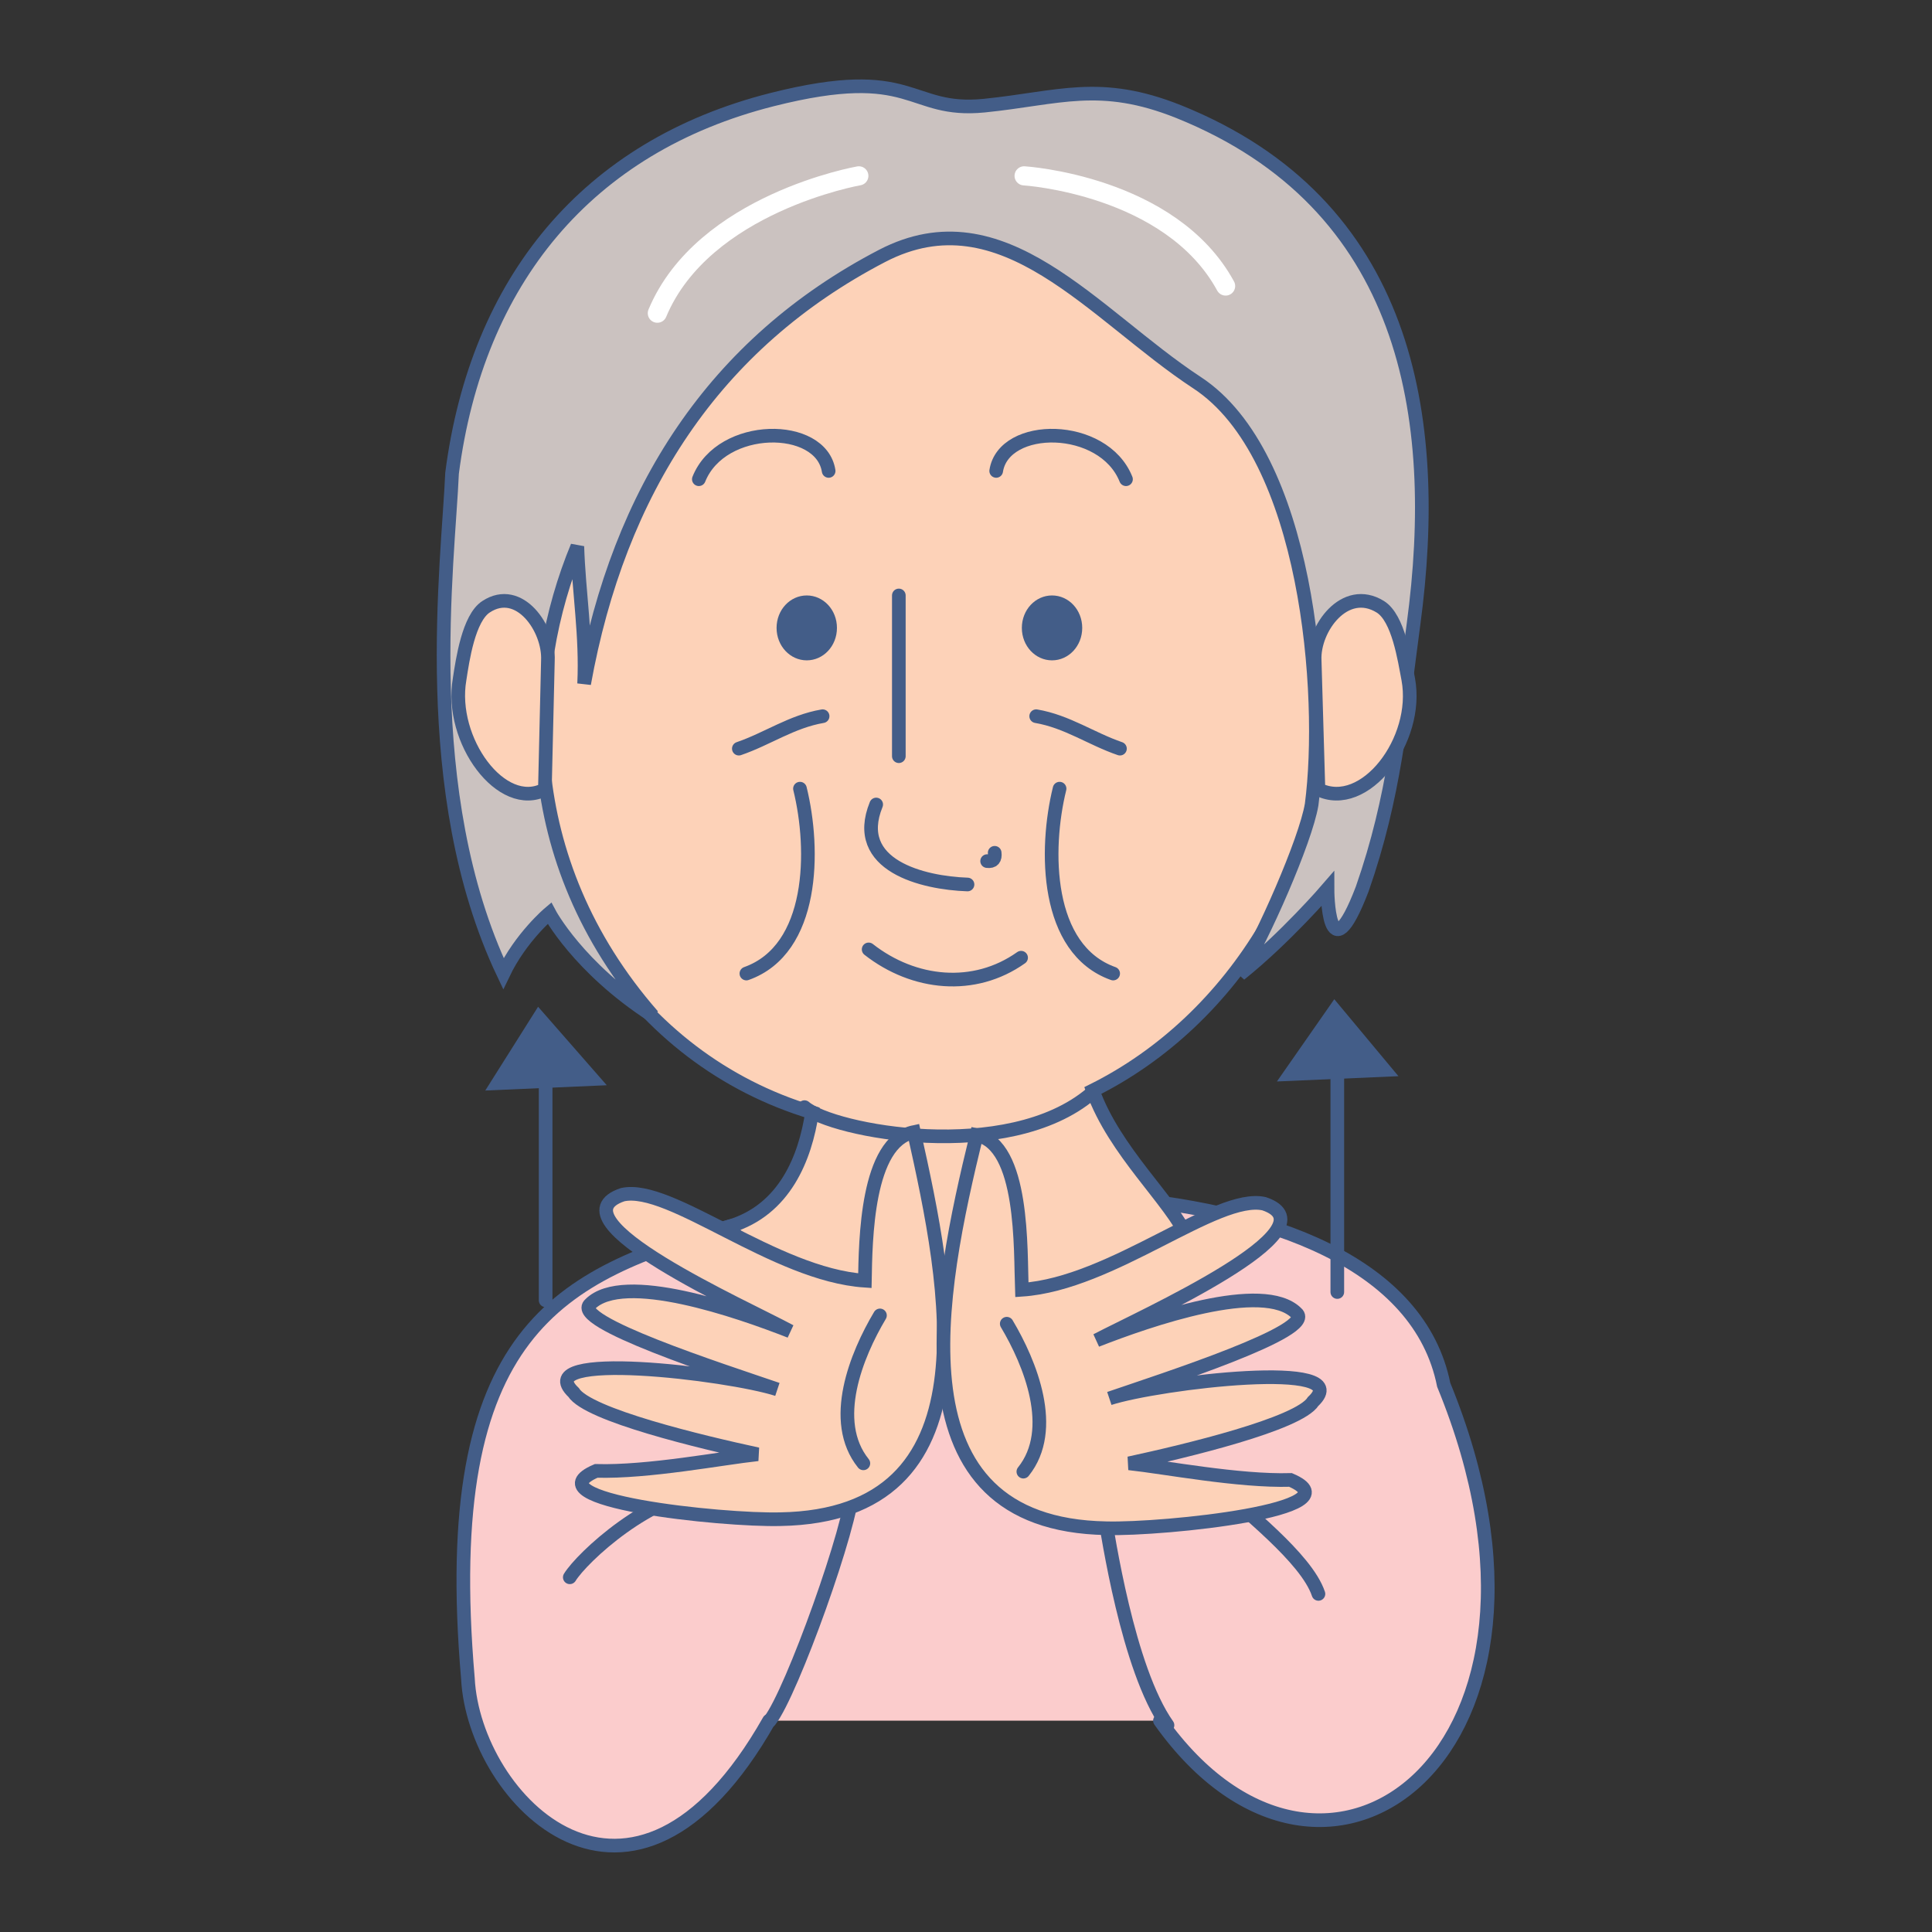 <?xml version="1.0" encoding="utf-8"?>
<!-- Generator: Adobe Illustrator 24.1.1, SVG Export Plug-In . SVG Version: 6.00 Build 0)  -->
<svg version="1.1" xmlns="http://www.w3.org/2000/svg" xmlns:xlink="http://www.w3.org/1999/xlink" x="0px" y="0px"
	 viewBox="0 0 256 256" style="enable-background:new 0 0 256 256;" xml:space="preserve">
<rect x="0" y="0" width="256" height="256" fill="#333333" stroke="none"/>
<style type="text/css">
	.st0{fill:#231F20;}
	.st1{fill:#FCBC86;}
	.st2{fill:none;stroke:#435D88;stroke-width:2.583;stroke-linecap:round;}
	.st3{fill:#E4F8FF;}
	.st4{fill:#FDD2B8;}
	.st5{fill:none;stroke:#435D88;stroke-width:2.583;stroke-linecap:round;stroke-linejoin:round;}
	.st6{fill:#CBC2C0;}
	.st7{fill:#435D88;}
	.st8{fill:none;stroke:#435D88;stroke-width:2.567;stroke-linecap:round;}
	.st9{fill:none;stroke:#435D88;stroke-width:2.567;stroke-linecap:round;stroke-linejoin:round;}
	.st10{fill:none;stroke:#435D88;stroke-width:2.601;stroke-linecap:round;}
	.st11{fill:none;stroke:#435D88;stroke-width:2.601;stroke-linecap:round;stroke-linejoin:round;}
	.st12{fill:none;stroke:#435D88;stroke-width:2.579;stroke-linecap:round;}
	.st13{fill:none;stroke:#435D88;stroke-width:2.579;stroke-linecap:round;stroke-linejoin:round;}
	.st14{fill:none;stroke:#435D88;stroke-width:2.539;stroke-linecap:round;}
	.st15{fill:none;stroke:#435D88;stroke-width:2.539;stroke-linecap:round;stroke-linejoin:round;}
	.st16{fill:none;stroke:#435D88;stroke-width:1.808;stroke-linecap:round;}
	.st17{fill:none;stroke:#FFFFFF;stroke-width:2.535;stroke-linecap:round;}
	.st18{fill:#FBCCCC;}
	.st19{fill:none;stroke:#435D88;stroke-width:2.515;stroke-linecap:round;}
	.st20{fill:#DC9F9E;}
	.st21{fill:none;stroke:#231F20;stroke-linecap:round;}
	.st22{fill:#7F9FD3;}
	.st23{fill:none;stroke:#435D88;stroke-width:2.335;stroke-linecap:round;stroke-linejoin:round;}
	.st24{fill:none;stroke:#435D88;stroke-width:2.335;stroke-linecap:round;}
	.st25{fill:none;stroke:#FFFFFF;stroke-width:2.335;stroke-linecap:round;}
	.st26{fill:#F4C2B2;}
	.st27{fill:none;stroke:#435D88;stroke-width:2.12;stroke-linecap:round;}
	.st28{fill:#E3A79E;}
	.st29{fill:#FFFFFF;}
</style>
<g id="レイヤー_2">
</g>
<g id="レイヤー_1">
	<g>
		<path class="st18" d="M96.7,162.5c-22.4,6.4-38.7,13.6-34.7,59.9c0.8,16,21.7,37.7,39.9,5.6h51.7c21.9,30.9,57.5,4,37.6-44.5
			c-3.2-16-22.7-23.4-45.9-25C139.1,157.7,106.3,160.1,96.7,162.5"/>
		<path class="st16" d="M153.7,228c21.9,30.9,57.5,4,37.6-44.5c-3.2-16-22.7-23.4-45.9-25c-6.4-0.8-39.1,1.6-48.7,4
			c-22.4,6.4-38.7,13.6-34.7,59.9c0.8,16,21.7,37.7,39.9,5.6"/>
		<path class="st4" d="M176.5,90.1c0-32.9-24-59.6-53.6-59.6c-29.6,0-53.6,26.7-53.6,59.6c0,27.3,14.7,50.2,38.3,57.3
			c-0.9,6-3.6,12.9-10.9,15.1c8,12,23.2,18.4,33.5,25.6c9.6-5.6,21.6-17.6,27.2-24c-2.2-5-9.7-11.5-12.6-19.6
			C163.5,135.2,176.5,114.4,176.5,90.1z"/>
		<path class="st16" d="M176.5,90.1c0-32.9-24-59.6-53.6-59.6c-29.6,0-53.6,26.7-53.6,59.6c0,27.3,14.7,50.2,38.3,57.3
			c-0.9,6-3.6,12.9-10.9,15.1c8,12,23.2,18.4,33.5,25.6c9.6-5.6,21.6-17.6,27.2-24c-2.2-5-9.7-11.5-12.6-19.6
			C163.5,135.2,176.5,114.4,176.5,90.1z"/>
		<path class="st16" d="M109,94.9c-4.1,0.7-7.3,3-11.1,4.3 M106,104.5c2,8.1,1.9,21.3-7.1,24.5 M115.1,125.8c6,4.7,14,5.5,20.2,1.1
			 M130.8,114.1c0.8,0.1,1.1-0.3,1-1.1 M116.1,106.6c-3.3,8.1,6.2,10.4,12.1,10.6 M119.1,78.9v21.3 M92.6,63.5
			c3-7.5,16.2-7.5,17.2-1.1"/>
		<path class="st7" d="M102.9,83.2c0-2.4,1.8-4.3,4-4.3s4,1.9,4,4.3c0,2.4-1.8,4.3-4,4.3S102.9,85.6,102.9,83.2"/>
		<path class="st16" d="M137.3,94.9c4.1,0.7,7.3,3,11.1,4.3 M140.4,104.5c-2,8.1-1.9,21.3,7.1,24.5 M149.2,63.5
			c-3-7.5-16.2-7.5-17.2-1.1"/>
		<path class="st7" d="M143.4,83.2c0-2.4-1.8-4.3-4-4.3c-2.2,0-4,1.9-4,4.3c0,2.4,1.8,4.3,4,4.3C141.6,87.5,143.4,85.6,143.4,83.2"
			/>
		<path class="st6" d="M173.8,106.6c1.9-14.5-0.5-46.3-15.2-55.9c-13.7-9-25.7-25.1-41.7-16.8C94.6,45.5,82,65.1,77.4,90.6
			c0.3-6.4-0.7-12-0.9-18.2c-7,16.9-8.2,41.4,10,62.2c-9.9-6.4-13.7-13.6-13.7-13.6s-3.8,3.2-6.1,8c-11.4-24-7.3-54.5-6.8-66.3
			c3.3-25.5,17.9-43.3,42.4-49.5c19-4.8,17.9,1.8,28.1,0.8c9.9-1,15.3-3.4,25.8,0.8c30.3,12.2,34.8,40.4,31.1,67.9
			c-1.7,12.6-2.5,22.8-6.8,35.1c-4.6,12-4.6,0-4.6,0s-5.6,6.5-11.6,11.3C167.3,124.3,173,111.4,173.8,106.6z"/>
		<path class="st16" d="M173.8,106.6c1.9-14.5-0.5-46.3-15.2-55.9c-13.7-9-25.7-25.1-41.7-16.8C94.6,45.5,82,65.1,77.4,90.6
			c0.3-6.4-0.7-12-0.9-18.2c-7,16.9-8.2,41.4,10,62.2c-9.9-6.4-13.7-13.6-13.7-13.6s-3.8,3.2-6.1,8c-11.4-24-7.3-54.5-6.8-66.3
			c3.3-25.5,17.9-43.3,42.4-49.5c19-4.8,17.9,1.8,28.1,0.8c9.9-1,15.3-3.4,25.8,0.8c30.3,12.2,34.8,40.4,31.1,67.9
			c-1.7,12.6-2.5,22.8-6.8,35.1c-4.6,12-4.6,0-4.6,0s-5.6,6.5-11.6,11.3C167.3,124.3,173,111.4,173.8,106.6z"/>
		<path class="st4" d="M72.6,87.5c0.2-4.2-3.8-10-8.2-7.1c-2.3,1.5-3.1,7-3.5,9.6c-1.4,8.1,5.6,17.6,11.3,14.6L72.6,87.5z"/>
		<path class="st16" d="M72.6,87.5c0.2-4.2-3.8-10-8.2-7.1c-2.3,1.5-3.1,7-3.5,9.6c-1.4,8.1,5.6,17.6,11.3,14.6L72.6,87.5z"/>
		<path class="st4" d="M174.2,87.5c-0.2-4.2,4-10,8.7-7.1c2.4,1.5,3.2,7,3.7,9.6c1.5,8.1-5.8,17.6-11.9,14.6L174.2,87.5z"/>
		<path class="st16" d="M174.2,87.5c-0.2-4.2,4-10,8.7-7.1c2.4,1.5,3.2,7,3.7,9.6c1.5,8.1-5.8,17.6-11.9,14.6L174.2,87.5z"/>
		<path class="st16" d="M106.6,146.7c3.7,3.2,26.9,7.6,38-1.8 M113,197c0,4.8-8.1,27.3-11,31 M94.7,197.3
			c-8.5,0.5-17.6,9.1-19.2,11.7 M161.4,196.8c3.2,3.2,11.7,9.6,13.3,14.4 M146.3,200.5c0.5,2.7,3.1,20.6,8.4,28.1"/>
		<path class="st4" d="M121.1,150c-6.3,1.3-6.4,14.4-6.5,19.7c-12-0.8-25.8-12.8-32.1-11.4c-9.8,3.3,16.3,14.9,22.2,18.1
			c-6.9-2.7-22.1-8-26.5-3.6c-2.7,2.3,17.5,8.8,24.8,11.3c-6.5-2.1-33-5.3-27,0.4c1.9,3,17,6.6,24.4,8.2c-4.7,0.5-14.5,2.4-21.4,2.2
			c-9.1,3.9,16.7,6.6,24.4,6.4C131.9,200.8,125.7,170.6,121.1,150z"/>
		<path class="st16" d="M121.1,150c-6.3,1.3-6.4,14.4-6.5,19.7c-12-0.8-25.8-12.8-32.1-11.4c-9.8,3.3,16.3,14.9,22.2,18.1
			c-6.9-2.7-22.1-8-26.5-3.6c-2.7,2.3,17.5,8.8,24.8,11.3c-6.5-2.1-33-5.3-27,0.4c1.9,3,17,6.6,24.4,8.2c-4.7,0.5-14.5,2.4-21.4,2.2
			c-9.1,3.9,16.7,6.6,24.4,6.4C131.9,200.8,125.7,170.6,121.1,150z"/>
		<path class="st16" d="M116.6,174.3c-3.1,5.2-6.7,14-2.2,19.6"/>
		<path class="st4" d="M129.4,150.4c6.3,1.3,5.8,15.2,6,20.5c12-0.8,25.8-12.8,32.1-11.4c9.8,3.3-16.3,15-22.2,18.1
			c6.9-2.7,22.1-8,26.5-3.6c2.7,2.3-17.5,8.8-24.8,11.3c6.5-2.1,33-5.3,27,0.4c-1.9,3-17,6.6-24.4,8.2c4.7,0.5,14.5,2.4,21.4,2.2
			c9.1,3.9-16.7,6.6-24.4,6.4C118,202,124.3,171.3,129.4,150.4z"/>
		<path class="st16" d="M129.4,150.4c6.3,1.3,5.8,15.2,6,20.5c12-0.8,25.8-12.8,32.1-11.4c9.8,3.3-16.3,15-22.2,18.1
			c6.9-2.7,22.1-8,26.5-3.6c2.7,2.3-17.5,8.8-24.8,11.3c6.5-2.1,33-5.3,27,0.4c-1.9,3-17,6.6-24.4,8.2c4.7,0.5,14.5,2.4,21.4,2.2
			c9.1,3.9-16.7,6.6-24.4,6.4C118,202,124.3,171.3,129.4,150.4z"/>
		<path class="st16" d="M133.4,175.4c3.1,5.2,6.7,14,2.2,19.6"/>
		<polyline class="st7" points="80.4,143.8 64.3,144.5 71.3,133.4 80.4,143.8 		"/>
		<line class="st16" x1="72.3" y1="141" x2="72.3" y2="172.3"/>
		<polyline class="st7" points="185.3,142.6 169.2,143.3 176.8,132.4 185.3,142.6 		"/>
		<line class="st16" x1="177.2" y1="139.8" x2="177.2" y2="171.2"/>
		<path class="st17" d="M135.7,23.3c0,0,19.4,1.2,26.7,14.6"/>
		<path class="st17" d="M113.8,23.3c0,0-20.6,3.6-26.7,18.2"/>
	</g>
</g>
<g id="レイヤー_3">
</g>
</svg>
